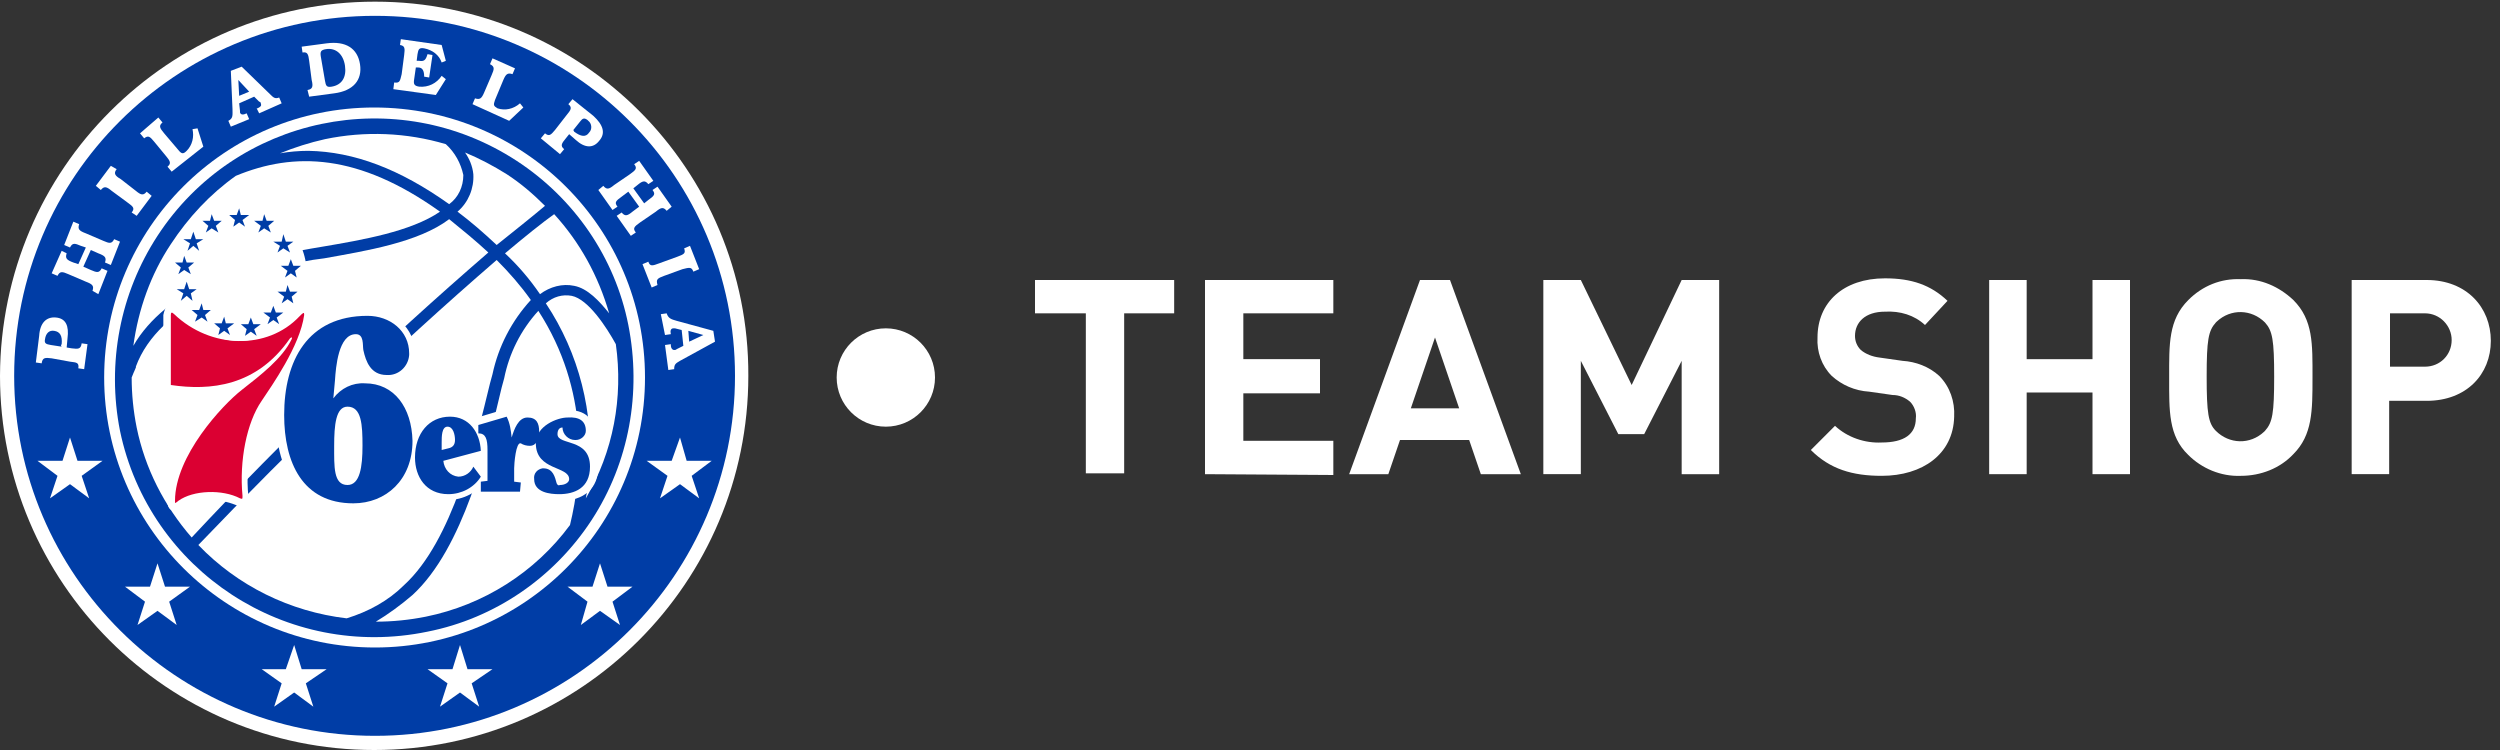 <?xml version="1.0" encoding="utf-8"?>
<!-- Generator: Adobe Illustrator 24.3.0, SVG Export Plug-In . SVG Version: 6.00 Build 0)  -->
<svg version="1.1" id="Layer_1" xmlns="http://www.w3.org/2000/svg" xmlns:xlink="http://www.w3.org/1999/xlink" x="0px" y="0px"
	 viewBox="0 0 300 90" style="enable-background:new 0 0 300 90;" xml:space="preserve">
<rect x="0" y="0" width="300" height="90" fill="#333333" stroke="none"/>
<style type="text/css">
	.st0{fill:#FFFFFF;}
	.st1{fill:#003DA6;}
	.st2{fill:#DB0032;}
</style>
<g id="_76ER">
	<path class="st0" d="M134.9,37.6v19.2h-4.6V37.6h-6.1v-4h16.7v4H134.9z"/>
	<path class="st0" d="M144.6,56.9V33.6H160v4h-10.8v5.5h9.2v4.1h-9.2v5.7H160v4.1L144.6,56.9z"/>
	<path class="st0" d="M177.7,56.9l-1.4-4.1H168l-1.4,4.1h-4.7l8.5-23.3h3.6l8.5,23.3H177.7z M172.2,40.5l-2.9,8.5h5.8L172.2,40.5z"
		/>
	<path class="st0" d="M201.8,56.9V43.3l-4.5,8.8h-3.1l-4.5-8.8v13.6h-4.5V33.6h4.5l6.1,12.6l6-12.6h4.5v23.3H201.8z"/>
	<path class="st0" d="M225.8,57.1c-3.5,0-6.2-0.8-8.5-3.1l2.9-2.9c1.5,1.4,3.6,2.1,5.6,2c2.7,0,4.1-1,4.1-2.9c0.1-0.7-0.2-1.5-0.7-2
		c-0.6-0.5-1.3-0.8-2.1-0.8l-2.8-0.4c-1.7-0.1-3.3-0.8-4.5-1.9c-1.2-1.2-1.8-2.9-1.7-4.6c0-4.2,3.1-7.1,8.1-7.1
		c3.2,0,5.5,0.8,7.5,2.7L231,39c-1.3-1.2-3-1.7-4.8-1.6c-2.4,0-3.6,1.3-3.6,2.9c0,0.6,0.2,1.2,0.7,1.7c0.6,0.5,1.4,0.8,2.2,0.9
		l2.8,0.4c1.6,0.1,3.2,0.7,4.4,1.8c1.3,1.3,1.9,3.1,1.8,4.9C234.4,54.5,230.7,57.1,225.8,57.1z"/>
	<path class="st0" d="M251.1,56.9v-9.8h-7.9v9.8h-4.5V33.6h4.5v9.5h7.9v-9.5h4.5v23.3H251.1z"/>
	<path class="st0" d="M275.2,54.5c-1.6,1.7-3.9,2.6-6.3,2.6c-2.4,0.1-4.7-0.9-6.3-2.5c-2.4-2.3-2.3-5.3-2.3-9.3s-0.1-6.9,2.3-9.3
		c1.7-1.7,3.9-2.6,6.3-2.5c2.4-0.1,4.6,0.9,6.3,2.5c2.4,2.4,2.3,5.3,2.3,9.3S277.5,52.2,275.2,54.5z M271.8,38.7
		c-1.6-1.6-4.1-1.7-5.8-0.1c0,0-0.1,0.1-0.1,0.1c-0.9,1-1.1,2.1-1.1,6.5s0.2,5.6,1.1,6.5c1.6,1.6,4.1,1.7,5.8,0.1
		c0,0,0.1-0.1,0.1-0.1c0.9-1,1.1-2.1,1.1-6.5S272.7,39.7,271.8,38.7z"/>
	<path class="st0" d="M291.2,48.1h-4.5v8.8h-4.5V33.6h9c4.8,0,7.7,3.3,7.7,7.3S296,48.1,291.2,48.1z M291,37.6h-4.2V44h4.2
		c1.8,0,3.2-1.4,3.2-3.2C294.2,39.1,292.8,37.6,291,37.6z"/>
	<circle class="st0" cx="106.3" cy="45.3" r="5.9"/>
	<path class="st0" d="M89.8,45.1C89.8,69.9,69.7,90,44.9,90S0,69.9,0,45.1C0.1,20.3,20.2,0.2,45,0.2c0,0,0,0,0,0
		C69.8,0.2,89.9,20.3,89.8,45.1L89.8,45.1"/>
	<path class="st1" d="M88.2,45.1c0,23.9-19.4,43.2-43.2,43.2S1.7,69,1.7,45.1C1.7,21.2,21.1,1.9,45,1.9c0,0,0,0,0,0
		C68.9,1.9,88.2,21.2,88.2,45.1"/>
	<polygon class="st0" points="8.4,52.5 9.3,55.3 12.3,55.3 9.8,57.1 10.7,59.8 8.4,58.1 6,59.8 6.9,57.1 4.5,55.3 7.5,55.3 	"/>
	<polygon class="st0" points="81.6,52.5 82.4,55.3 85.4,55.3 83,57.1 83.9,59.8 81.6,58.1 79.2,59.8 80.1,57.1 77.6,55.3 80.6,55.3 
			"/>
	<polygon class="st0" points="18.9,67.6 19.8,70.4 22.8,70.4 20.3,72.2 21.2,75 18.9,73.3 16.5,75 17.4,72.2 15,70.4 18,70.4 	"/>
	<polygon class="st0" points="72,67.6 72.9,70.4 75.9,70.4 73.5,72.2 74.4,75 72,73.3 69.7,75 70.5,72.2 68.1,70.4 71.1,70.4 	"/>
	<polygon class="st0" points="35.3,77.4 36.2,80.3 39.2,80.3 36.7,82 37.6,84.8 35.3,83.1 32.9,84.8 33.8,82 31.4,80.3 34.3,80.3 	
		"/>
	<polygon class="st0" points="55.2,77.4 56.1,80.3 59.1,80.3 56.6,82 57.5,84.8 55.2,83.1 52.8,84.8 53.7,82 51.3,80.3 54.3,80.3 	
		"/>
	<path class="st0" d="M77.4,45.3c0,17.9-14.5,32.4-32.4,32.4S12.5,63.2,12.5,45.3c0-17.9,14.5-32.4,32.4-32.4c0,0,0,0,0,0
		C62.9,12.9,77.4,27.4,77.4,45.3"/>
	<path class="st1" d="M14.4,51.7c3.5,16.8,20,27.6,36.9,24.1c8.1-1.6,15.2-6.5,19.7-13.4c4.5-6.9,6-15.3,4.4-23.4
		c-1.6-8.1-6.5-15.2-13.4-19.7c-14.4-9.4-33.7-5.4-43.1,9C14.4,35.2,12.8,43.6,14.4,51.7"/>
	<path class="st0" d="M55.6,21c0,1.4-0.6,2.7-1.7,3.5C48,20.3,42.5,18.2,37,18.1c-1.1,0-2.3,0.1-3.4,0.3c1.7-0.7,3.6-1.3,5.4-1.7
		c4.8-1,9.8-0.8,14.5,0.6C54.6,18.3,55.3,19.6,55.6,21"/>
	<path class="st0" d="M49.5,71.4c6.1-5.6,9-17.7,10.7-24.9l0.3-1.1c0.6-3,2-5.8,4.1-8.1c6.2,9.6,5.3,19.5,3.8,25.7
		c-4.2,5.7-10.4,9.6-17.3,11c-2,0.4-4,0.6-6,0.6C46.6,73.7,48.1,72.6,49.5,71.4"/>
	<path class="st0" d="M60.6,30.4c2.5-2.1,4.5-3.7,5.9-4.7c3.1,3.4,5.3,7.4,6.6,11.9c-1.2-1.5-2.6-3-4.2-3.3c-1.4-0.3-2.9,0.1-4.1,1
		C63.5,33.4,62.1,31.8,60.6,30.4"/>
	<path class="st0" d="M16.3,44c2.8-7.6,13.2-10.7,17.1-11.9l0.2-0.1c1.7-0.4,3.5-0.8,5.3-1c5-0.9,11.3-1.9,15-4.7
		c1.6,1.3,3.2,2.6,4.7,4C46.1,41.1,34.2,52.5,23,64.5c-3.3-3.8-5.6-8.3-6.6-13.2c-0.4-2-0.6-4-0.6-6C16.1,44.5,16.4,44,16.3,44"/>
	<path class="st0" d="M59.6,29.4c-1.6-1.5-3.1-2.8-4.7-4c1.3-1.1,2-2.8,1.9-4.5c-0.1-1-0.5-1.9-1-2.6c1.7,0.7,3.4,1.6,5,2.6
		c1.7,1.1,3.2,2.4,4.6,3.8C64.1,25.8,62.1,27.4,59.6,29.4"/>
	<path class="st0" d="M52.8,25.4c-3.5,2.4-9.4,3.4-14.1,4.2c-1.8,0.3-3.6,0.6-5.4,1.1h-0.2c-3.8,1.2-13.2,4-17.1,10.8
		c0.6-4.4,2.1-8.6,4.5-12.2c2.1-3.2,4.7-6,7.8-8.2C35.3,18.2,43,18.4,52.8,25.4"/>
	<path class="st0" d="M68.6,35.5c2,0.4,4.2,3.8,5.3,5.8c0.9,6.4-0.3,12.9-3.6,18.5c0.2-1,0.3-2,0.4-3.1c0.6-7.1-1.2-14.3-5.2-20.3
		C66.4,35.6,67.5,35.3,68.6,35.5"/>
	<path class="st0" d="M59.6,31.2c1.5,1.5,2.9,3.1,4.1,4.8c-2.3,2.5-3.9,5.6-4.6,8.9l-0.3,1.1c-1.7,7-4.5,18.9-10.3,24.2
		c-1.9,1.9-4.3,3.2-6.9,4c-6.8-0.8-13.1-3.9-17.8-8.8C35.2,53.5,47.1,42,59.6,31.2"/>
	<path class="st0" d="M53,54l0.8-0.2c0.5,0,0.8-0.4,0.8-0.9c0,0,0,0,0-0.1c0-0.6-0.2-1.6-0.8-1.6S53,52.4,53,53.1V54z"/>
	<path class="st0" d="M43.5,53.5c0-2.5-0.1-4.7-1.8-4.7c-1.4,0-1.6,2.2-1.6,4.7s-0.1,4.7,1.6,4.7C43.2,58.2,43.5,56,43.5,53.5"/>
	<path class="st0" d="M53,54l0.8-0.2c0.5,0,0.8-0.4,0.8-0.9c0,0,0,0,0-0.1c0-0.6-0.2-1.6-0.8-1.6S53,52.4,53,53.1V54z"/>
	<path class="st0" d="M39.9,47.8L39.9,47.8c0.9-1.2,2.4-1.9,3.9-1.8c3.4,0,5.5,3,5.5,6.9c0,4.7-3.2,7.5-7.1,7.5
		c-6.1,0-8.3-4.9-8.3-10.6c0-6.5,2.8-11.9,9.9-11.9c2.8,0,5,1.8,5,4.5c0,1.4-1.1,2.6-2.5,2.6c0,0-0.1,0-0.1,0c-1.9,0-2.5-1.6-2.8-3
		c-0.1-0.6,0.1-1.9-0.9-1.9c-2,0-2.4,4-2.5,5.5L39.9,47.8z"/>
	<path class="st0" d="M43.5,53.5c0-2.5-0.1-4.7-1.8-4.7c-1.4,0-1.6,2.2-1.6,4.7s-0.1,4.7,1.6,4.7C43.2,58.2,43.5,56,43.5,53.5"/>
	<path class="st0" d="M6.7,38.1c1.2,0.1,1.6,1,1.4,2.5l-0.1,1.1l0.6,0.1c0.8,0.1,1.1,0.1,1.2-0.6l0.7,0.1l-0.4,3l-0.7-0.1
		c0.1-0.7-0.2-0.7-1-0.8L6.2,43c-0.8-0.1-1.1-0.1-1.2,0.6l-0.7-0.1l0.4-3.2C4.8,38.7,5.6,38,6.7,38.1z M7.4,41.3
		c0.1-1-0.2-1.5-0.9-1.6c-0.6-0.1-1,0.3-1.1,1c-0.1,0.5,0.1,0.6,0.7,0.7l1.3,0.2C7.3,41.5,7.3,41.4,7.4,41.3z"/>
	<path class="st0" d="M11.1,34.9c0.2-0.6,0-0.8-0.8-1.1l-2.1-0.9c-0.7-0.3-1-0.4-1.3,0.2l-0.7-0.3l1.2-2.7L8,30.4
		c-0.2,0.6,0,0.8,0.8,1.1l0.6,0.2l0.9-2l-0.6-0.2c-0.7-0.3-1-0.4-1.3,0.2l-0.7-0.3l1.1-2.8l0.7,0.3c-0.2,0.6,0,0.8,0.8,1.1l2.1,0.9
		c0.7,0.3,1,0.4,1.3-0.2l0.7,0.3l-1.1,2.8l-0.7-0.3c0.2-0.6,0-0.8-0.8-1.1l-0.9-0.4L10,32l0.9,0.4c0.7,0.3,1,0.4,1.3-0.2l0.7,0.3
		l-1.1,2.8L11.1,34.9z"/>
	<path class="st0" d="M14,20.3c-0.4,0.5-0.2,0.8,0.5,1.2l1.8,1.4c0.6,0.5,0.9,0.6,1.3,0.1l0.6,0.5l-1.8,2.4l-0.6-0.4
		c0.4-0.5,0.2-0.7-0.5-1.2l-1.9-1.4c-0.6-0.5-0.9-0.6-1.3-0.1l-0.6-0.5l1.8-2.4L14,20.3z"/>
	<path class="st0" d="M20.6,20.6l-0.5-0.6c0.5-0.4,0.3-0.7-0.2-1.3L18.5,17c-0.5-0.6-0.7-0.8-1.2-0.4L16.8,16l2.2-1.9l0.5,0.6
		c-0.5,0.4-0.3,0.7,0.2,1.3l1.7,2c0.4,0.5,0.6,0.5,1,0.1c0.7-0.7,0.9-1.7,0.7-2.6l0.6-0.1l0.7,2.2L20.6,20.6z"/>
	<path class="st0" d="M27.7,15.2l-0.3-0.7c0.6-0.3,0.5-0.7,0.5-1.4l-0.2-4.6L29,8l3.4,3.3c0.4,0.4,0.6,0.6,1.1,0.4l0.3,0.7l-2.7,1.2
		L30.8,13h0.1c0.4-0.2,0.5-0.3,0.4-0.6c0-0.1-0.1-0.2-0.2-0.2l-0.6-0.6l-1.8,0.8l0.1,0.9c0,0.1,0,0.1,0,0.2c0.1,0.3,0.4,0.3,0.8,0.1
		l0.3,0.7L27.7,15.2z M29.9,11l-1.3-1.4l0.1,1.9L29.9,11z"/>
	<path class="st0" d="M36.9,10.8c0.6-0.1,0.7-0.4,0.5-1.2l-0.3-2.3c-0.1-0.8-0.2-1.1-0.8-1l-0.1-0.7l3-0.4c2.3-0.3,3.7,0.6,4,2.5
		s-0.8,3.2-3.1,3.5l-3,0.4L36.9,10.8z M39,9.7c0.1,0.6,0.2,0.8,0.8,0.7c1.2-0.2,1.8-1.1,1.6-2.5s-1.1-2.2-2.3-2
		c-0.6,0.1-0.7,0.3-0.6,0.9L39,9.7z"/>
	<path class="st0" d="M47.3,9.9c0.7,0.1,0.7-0.2,0.9-1l0.3-2.3c0.1-0.8,0.1-1.1-0.5-1.2l0.1-0.7L53,5.4l0.5,1.9L53,7.5
		c-0.3-0.9-1.1-1.5-2.1-1.7c-0.6-0.1-0.7,0.1-0.8,0.7L50,7.3h0.3c0.6,0.1,0.8-0.1,1-0.8l0.6,0.1l-0.4,2.7l-0.6-0.1
		c0-0.7-0.2-1.1-0.7-1.1h-0.3l-0.2,1.4c-0.1,0.6,0,0.8,0.6,0.9c1.1,0.1,2.1-0.4,2.7-1.3l0.5,0.4l-1.2,1.9l-5.1-0.7L47.3,9.9z"/>
	<path class="st0" d="M56.7,12.5l0.3-0.7c0.6,0.2,0.8,0,1.1-0.7L59,9c0.3-0.7,0.4-1-0.2-1.3L59.1,7l2.7,1.2l-0.3,0.7
		c-0.6-0.2-0.8,0-1.1,0.7l-1,2.4c-0.2,0.6-0.2,0.7,0.3,1c0.9,0.3,1.9,0.1,2.7-0.6l0.4,0.5l-1.7,1.6L56.7,12.5z"/>
	<path class="st0" d="M71.9,16.9c-0.7,0.9-1.7,0.9-2.8-0.1l-0.8-0.7l-0.4,0.5c-0.5,0.6-0.7,0.9-0.2,1.3l-0.5,0.6l-2.3-1.9l0.5-0.6
		c0.5,0.4,0.7,0.2,1.2-0.4l1.4-1.8c0.5-0.6,0.7-0.9,0.2-1.3l0.5-0.6l2.5,2C72.4,15,72.7,16,71.9,16.9z M68.9,15.8
		c0.8,0.6,1.4,0.7,1.8,0.1c0.4-0.4,0.3-1.1-0.1-1.4c0,0-0.1-0.1-0.1-0.1c-0.4-0.3-0.6-0.2-0.9,0.2l-0.8,1L68.9,15.8z"/>
	<path class="st0" d="M72.4,22.3c0.4,0.5,0.7,0.4,1.3-0.1l1.9-1.3c0.7-0.5,0.9-0.7,0.5-1.2l0.6-0.4l1.7,2.4l-0.6,0.4
		c-0.4-0.5-0.7-0.4-1.3,0.1L76,22.6l1.3,1.8l0.5-0.4c0.7-0.5,0.9-0.7,0.5-1.2l0.6-0.4l1.7,2.4L80,25.3c-0.4-0.5-0.7-0.4-1.3,0.1
		l-1.9,1.3c-0.7,0.5-0.9,0.7-0.5,1.2l-0.6,0.4l-1.7-2.4l0.6-0.4c0.4,0.5,0.7,0.4,1.3-0.1l0.8-0.6L75.4,23l-0.8,0.6
		c-0.7,0.5-0.9,0.7-0.5,1.2l-0.6,0.4l-1.7-2.4L72.4,22.3z"/>
	<path class="st0" d="M83.2,32.6c-0.2-0.6-0.5-0.5-1.3-0.3l-2.2,0.8c-0.8,0.3-1,0.4-0.8,1.1l-0.7,0.3l-1.1-2.8l0.7-0.3
		c0.2,0.6,0.5,0.5,1.3,0.2l2.2-0.8c0.8-0.3,1-0.4,0.8-1l0.7-0.3l1.1,2.8L83.2,32.6z"/>
	<path class="st0" d="M79.3,37.7l0.7-0.1c0.2,0.6,0.5,0.7,1.2,0.9l4.4,1.2l0.2,1.3l-4.2,2.3c-0.5,0.3-0.7,0.4-0.7,1l-0.7,0.1l-0.4-3
		l0.7-0.1v0.1c0,0.4,0.2,0.6,0.4,0.6c0.1,0,0.2,0,0.3-0.1l0.8-0.4l-0.2-1.9l-0.8-0.2c-0.1,0-0.1,0-0.2,0c-0.3,0-0.4,0.3-0.3,0.7
		l-0.7,0.1L79.3,37.7z M82.7,41l1.7-0.8l-1.8-0.5L82.7,41z"/>
	<path class="st0" d="M63.2,49.1c-0.6,0-1.2,0.3-1.5,0.7l-0.1-0.3l-0.3-0.6l-4.7,1.4v2.6h0.9c0.1,0,0.1,0,0.1,0
		c0.1,0.4,0.1,0.7,0.1,1.1v3L56.8,57v2.8h6.5V57l-0.8-0.1V56c0-0.7,0.1-1.3,0.2-2c0.3,0.1,0.6,0.1,0.8,0.1c1.2,0,2-1,2-2.5
		c0.1-1.2-0.8-2.4-2-2.5C63.3,49.1,63.3,49.1,63.2,49.1z"/>
	<path class="st0" d="M71.3,52.1c0-0.1-0.1-0.3-0.1-0.4c0-0.8-0.3-2.5-3.1-2.5c-1.6,0-4.6,1.2-4.6,4c0,0.8,0.2,1.7,0.8,2.3
		c-0.7,0.4-1,1.1-1,1.9c0,1,0.5,2.7,3.9,2.7c2.9,0,4.6-1.5,4.6-4.1C71.7,54.7,71.6,53.3,71.3,52.1z"/>
	<path class="st0" d="M37.2,37.1c-0.2-0.2-0.4-0.3-0.7-0.3c-0.5,0.1-0.9,0.3-1.2,0.7c-1.4,1.5-3.4,2.3-5.4,2.2
		c-3.1-0.1-6-1.4-8.1-3.5c-0.2-0.2-0.4-0.3-0.7-0.3c-1.1,0-1.5,1.8-1.5,1.9V47l0.7,0.1c2.5,0.4,5,0.3,7.4-0.3
		c-2.4,2.1-7.7,7.9-7.6,13.4c0,1,0.6,1.1,0.9,1.1c0.3,0,0.5-0.1,0.7-0.3l0.1-0.1c1-0.6,2.2-1,3.4-0.9c1.1,0,2.1,0.2,3.1,0.6
		c0.2,0.1,0.4,0.2,0.6,0.2c0.3,0,0.5-0.1,0.7-0.3c0.2-0.3,0.3-0.6,0.2-1c-0.4-4,0.5-8.3,2.2-10.9l0.3-0.4c1.4-2.1,4.5-6.6,5-10.3
		C37.4,37.7,37.4,37.3,37.2,37.1z"/>
	<path class="st0" d="M58.6,54.7V54c0-0.4-0.1-0.9-0.2-1.3v-0.8l-0.2,0.2c-0.6-1.8-2.3-3.1-4.3-3.1c-3,0-5.1,2.4-5.1,5.8
		c0,2.6,1.5,5.2,4.9,5.2c1.9,0,3.7-0.9,4.7-2.6l0.1-0.2L58.6,54.7L58.6,54.7z M55,56.4c-0.3,0-0.6-0.2-0.7-0.5l1.7-0.5
		C55.7,55.8,55.4,56.1,55,56.4z"/>
	<path class="st0" d="M47.5,46.6L47,45.8c1.6-0.3,2.8-1.7,2.8-3.4c0-3-2.5-5.3-5.9-5.3c-6.7,0-10.8,4.8-10.8,12.8
		c0,7.3,3.3,11.4,9.1,11.4c4.7,0,8-3.4,8-8.4C50.2,50.4,48.6,48.1,47.5,46.6z"/>
	<path class="st1" d="M55,57.2c-1-0.1-1.7-0.9-1.8-1.9l4.5-1.2C57.6,51.9,56.3,50,54,50c-2.5,0-4.2,2-4.2,4.9c0,2.3,1.3,4.4,4,4.4
		c1.6,0,3.1-0.8,3.9-2.1L56.8,56C56.5,56.7,55.8,57.2,55,57.2z M53,53.1c0-0.7,0-1.9,0.7-1.9s0.9,1,0.9,1.6s-0.3,0.9-0.8,1L53,54
		V53.1z"/>
	<path class="st1" d="M62.4,59h-4.7v-1.2l0.8-0.1v-3.7c0-1.3-0.2-2-1.1-2v-1l3.4-1c0.4,0.8,0.5,1.6,0.6,2.5l0,0
		c0.3-1,0.8-2.4,1.9-2.4s1.4,0.7,1.4,1.7s-0.4,1.7-1.1,1.7c-0.4,0-0.8-0.1-1.1-0.3c-0.6-0.2-0.8,2.5-0.8,3v1.6l0.8,0.1L62.4,59z"/>
	<path class="st1" d="M70.3,51.7c0,0.6-0.6,1.1-1.2,1.1c0,0-0.1,0-0.1,0c-0.8,0-1.5-0.7-1.5-1.5c-0.3,0-0.6,0.2-0.6,0.8
		c0,1.4,3.9,0.4,3.9,3.9c0,2.6-1.9,3.3-3.7,3.3c-1.1,0-3-0.2-3-1.8c-0.1-0.7,0.4-1.2,1-1.3c0,0,0.1,0,0.1,0c1.2,0,1.4,1.1,1.6,1.8
		c0.1,0.2,0.2,0.3,0.4,0.2c0.6,0,1.1-0.3,1.1-0.7c0-1.6-4-1-4-4.3c0-2.1,2.6-3.1,3.8-3.1C69.5,50,70.3,50.5,70.3,51.7"/>
	<path class="st1" d="M43.8,46c-1.5-0.1-2.9,0.6-3.8,1.8l0,0l0.2-2.2c0.1-1.5,0.4-5.5,2.5-5.5c1,0,0.8,1.3,0.9,1.9
		c0.3,1.4,0.9,3,2.8,3c1.4,0.1,2.6-1,2.7-2.4c0-0.1,0-0.1,0-0.2c0-2.7-2.3-4.5-5-4.5c-7.2,0-10,5.4-10,11.9c0,5.7,2.2,10.6,8.3,10.6
		c3.9,0,7.1-2.8,7.1-7.5C49.4,48.9,47.3,46,43.8,46z M41.7,58.2c-1.7,0-1.6-2.2-1.6-4.7s0.2-4.7,1.6-4.7c1.7,0,1.8,2.2,1.8,4.7
		S43.2,58.2,41.7,58.2z"/>
	<path class="st2" d="M20.5,37.8v8.4c4.7,0.7,10.3,0.2,14.3-5.6c0.2-0.2,0.3-0.1,0.2,0.1c-1.1,2.3-3.7,4.3-6,6.1s-8,7.9-8,13.3
		c0,0.4,0,0.3,0.4,0c1.8-1.3,5.3-1.4,7.4-0.3c0.3,0.1,0.3,0.1,0.3-0.3c-0.4-4.2,0.5-8.8,2.3-11.4c1.2-1.8,4.6-6.6,5.1-10.3
		c0-0.4-0.1-0.3-0.6,0.2c-3.8,4-10.6,3.9-15-0.3C20.6,37.4,20.5,37.5,20.5,37.8"/>
	<circle class="st0" cx="28.7" cy="32.8" r="8.1"/>
	<polygon class="st1" points="28.7,25 28.9,25.8 29.9,25.8 29.1,26.4 29.4,27.2 28.7,26.7 28,27.2 28.2,26.4 27.5,25.8 28.4,25.8 	
		"/>
	<polygon class="st1" points="34,28.1 34.3,29 35.2,29 34.5,29.5 34.8,30.3 34,29.8 33.3,30.3 33.6,29.5 32.8,29 33.8,29 	"/>
	<polygon class="st1" points="31.7,25.7 32,26.5 32.9,26.5 32.2,27.1 32.5,27.9 31.7,27.4 31,27.9 31.3,27.1 30.5,26.5 31.5,26.5 	
		"/>
	<polygon class="st1" points="34.9,31.1 35.2,31.9 36.1,31.9 35.4,32.5 35.6,33.3 34.9,32.8 34.2,33.3 34.5,32.5 33.7,31.9 
		34.6,31.9 	"/>
	<polygon class="st1" points="34.5,34.2 34.8,35 35.7,35 35,35.6 35.2,36.4 34.5,35.9 33.8,36.4 34.1,35.6 33.3,35 34.3,35 	"/>
	<polygon class="st1" points="32.8,36.7 33.1,37.5 34,37.5 33.2,38.1 33.5,38.9 32.8,38.4 32.1,38.9 32.4,38.1 31.6,37.5 32.5,37.5 
			"/>
	<polygon class="st1" points="30.1,38.1 30.4,38.9 31.3,38.9 30.5,39.5 30.8,40.3 30.1,39.8 29.4,40.3 29.6,39.5 28.9,38.9 
		29.8,38.9 	"/>
	<polygon class="st1" points="23.2,27.8 22.9,28.7 22,28.7 22.8,29.2 22.5,30.1 23.2,29.5 23.9,30.1 23.6,29.2 24.4,28.7 23.5,28.7 
			"/>
	<polygon class="st1" points="25.4,25.7 25.2,26.5 24.3,26.5 25,27.1 24.7,27.9 25.4,27.4 26.2,27.9 25.9,27.1 26.6,26.5 25.7,26.5 
			"/>
	<polygon class="st1" points="22.1,30.7 21.9,31.5 21,31.5 21.7,32.1 21.4,32.9 22.1,32.4 22.9,32.9 22.6,32.1 23.3,31.5 22.4,31.5 
			"/>
	<polygon class="st1" points="22.4,33.8 22.1,34.7 21.2,34.7 22,35.2 21.7,36.1 22.4,35.5 23.1,36.1 22.9,35.2 23.6,34.7 22.7,34.7 
			"/>
	<polygon class="st1" points="24.2,36.4 23.9,37.2 23,37.2 23.7,37.8 23.4,38.6 24.2,38.1 24.9,38.6 24.6,37.8 25.3,37.2 24.4,37.2 
			"/>
	<polygon class="st1" points="26.9,38 26.6,38.8 25.7,38.8 26.4,39.4 26.2,40.2 26.9,39.7 27.6,40.2 27.3,39.4 28.1,38.8 27.1,38.8 
			"/>
</g>
</svg>
